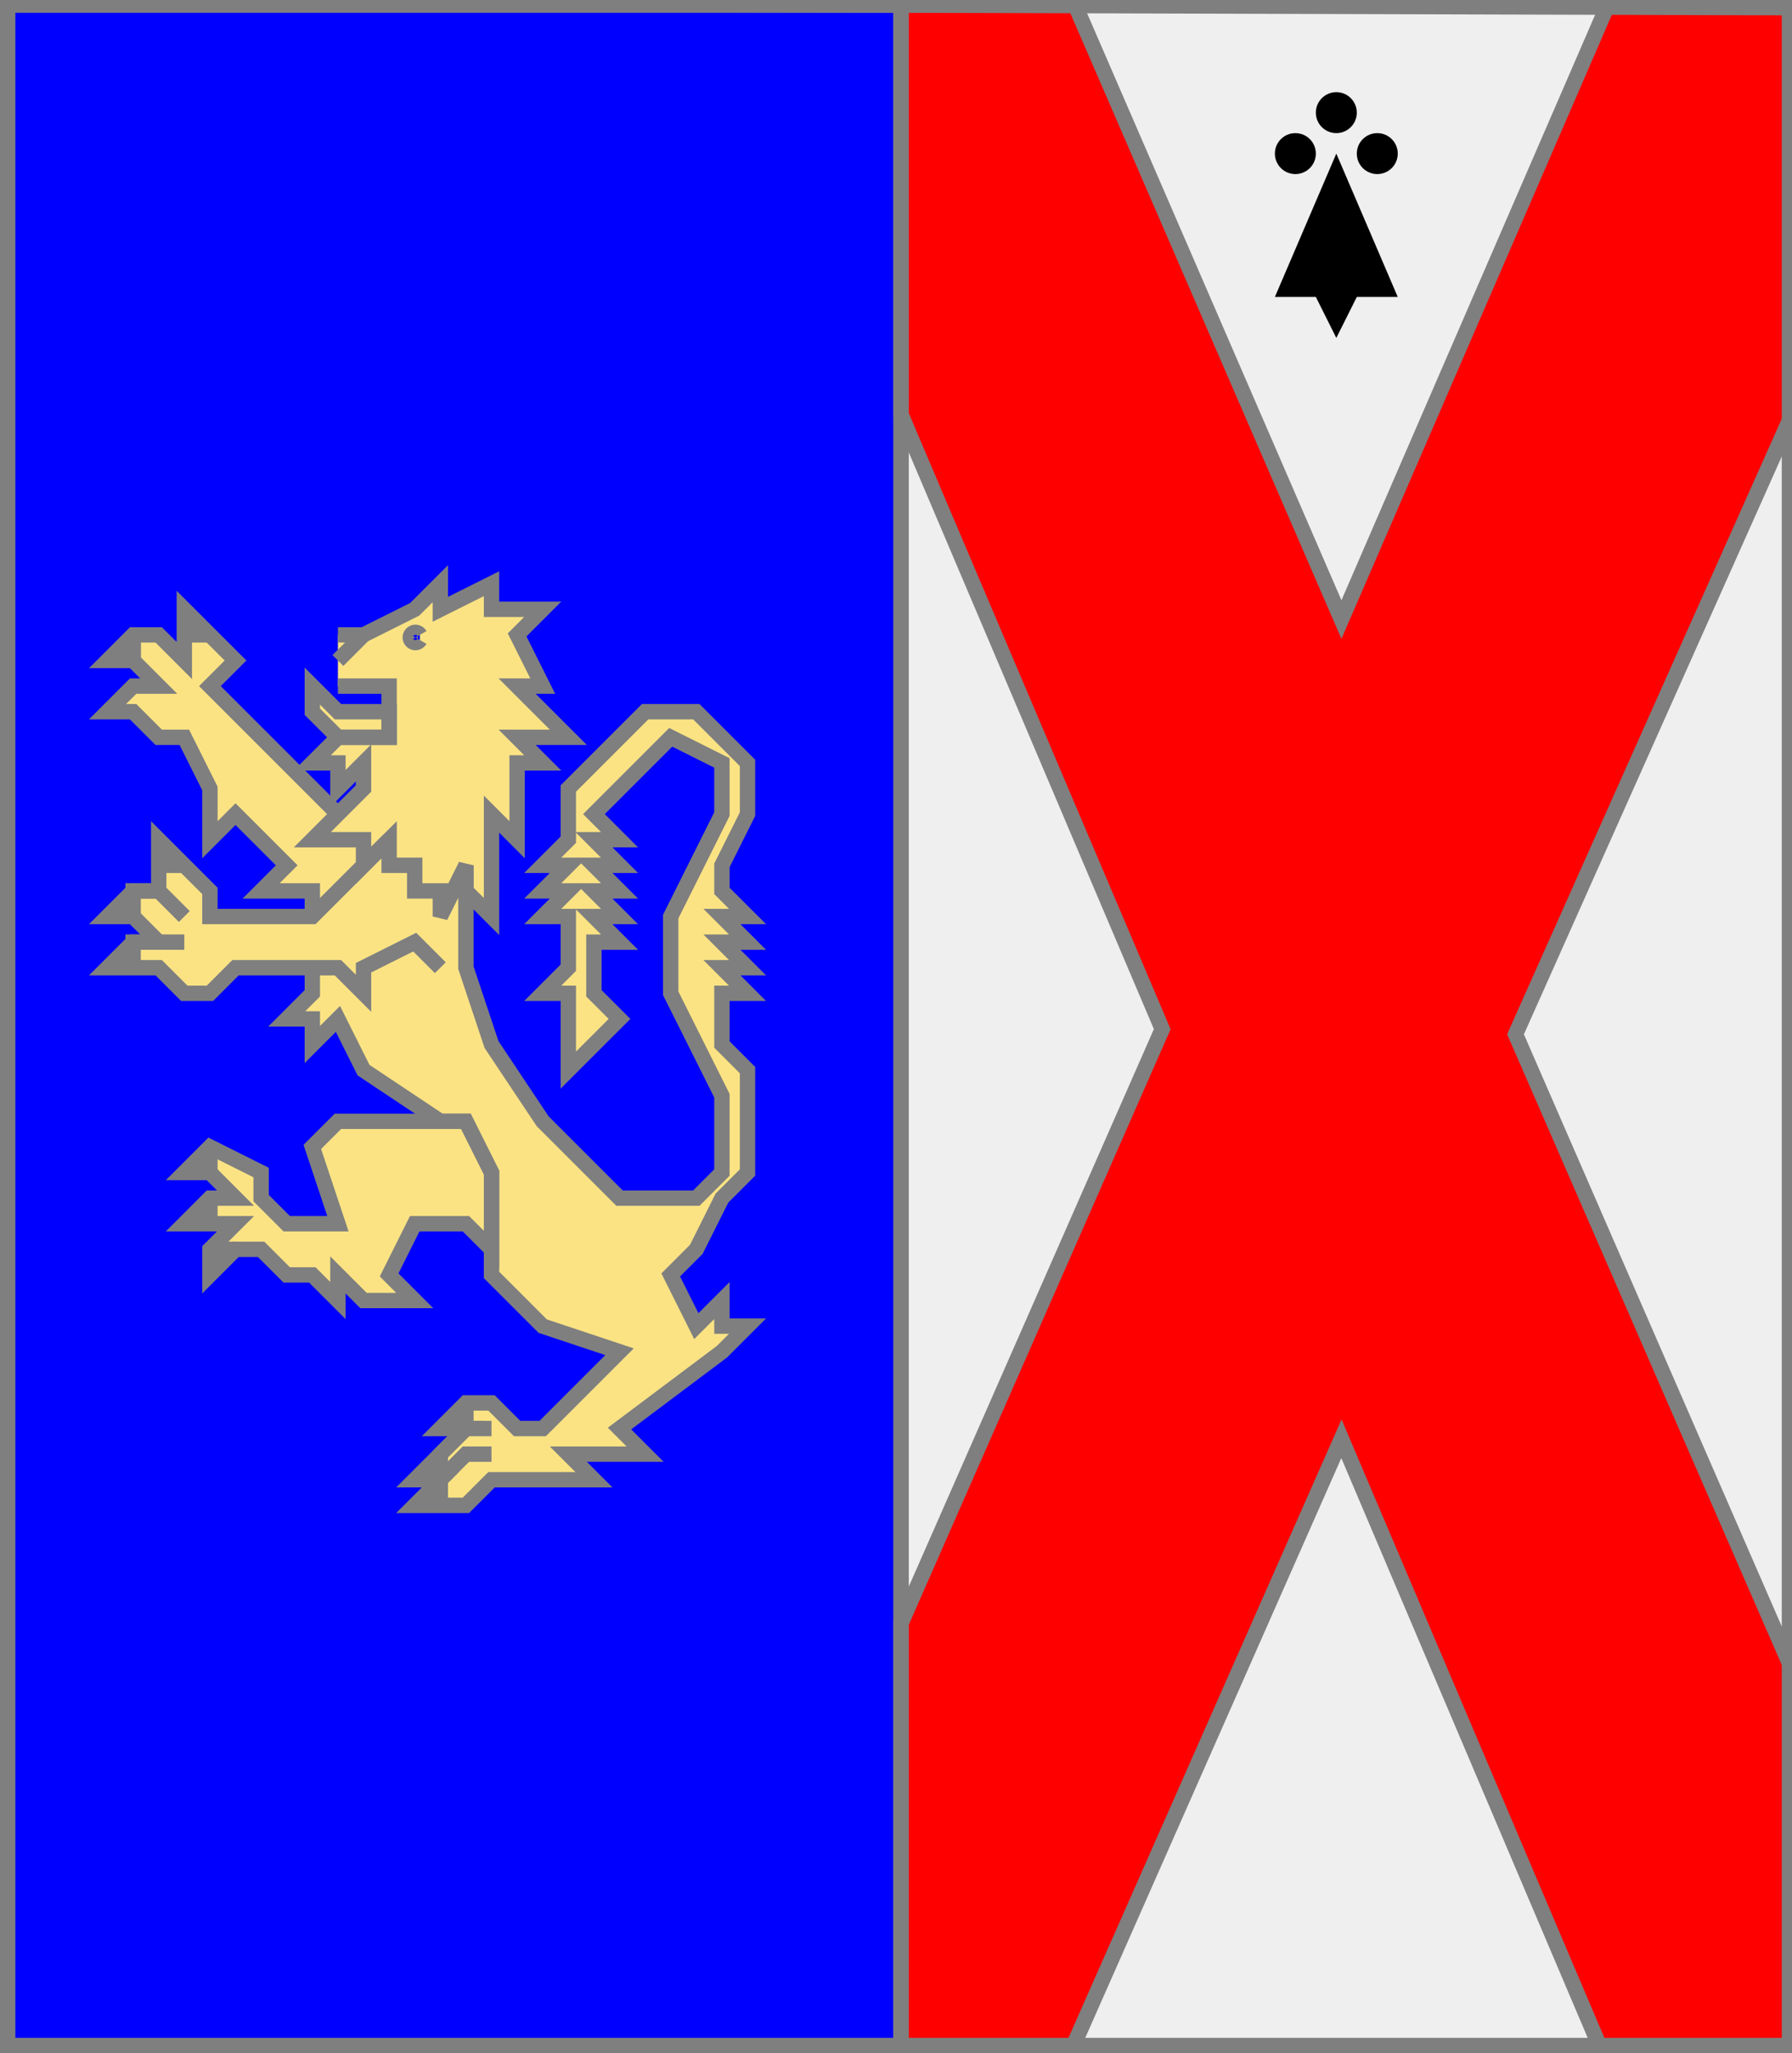 <?xml version="1.0" encoding="utf-8"?>
<!DOCTYPE svg PUBLIC "-//W3C//DTD SVG 20010904//EN"
                     "http://www.w3.org/TR/2001/REC-SVG-20010904/DTD/svg10.dtd">
<!-- (parti (azur (lion or)) 
          (argent (accompagne (sautoir gueules) (enChef (moucheture sable))))) -->
<svg width="350" height="401"
     xml:lang="fr" xmlns="http://www.w3.org/2000/svg"
     xmlns:xlink="http://www.w3.org/1999/xlink">
<rect width="100%" height="100%" fill="#333333" stroke="none"/>
<g>
<g>
<polygon points="1,1 176,1 176,401 1,401 " fill="#0000ff"/>
<polygon points="1,1 176,1 176,401 1,401 " stroke="#7f7f7f" stroke-width="3" fill-opacity="0.0"/>
</g>
<g>
<g fill="#fbe384">
<polygon points="91,169 91,189 96,204 106,219 121,234 136,234 141,229 141,214 131,194 131,179 141,159 141,149 131,144 116,159 121,164 116,164 121,169 116,169 121,174 116,174 121,179 116,179 121,184 116,184 116,194 121,199 111,209 111,194 106,194 111,189 111,179 106,179 111,174 106,174 111,169 106,169 111,164 111,154 126,139 136,139 146,149 146,159 141,169 141,174 146,179 141,179 146,184 141,184 146,189 141,189 146,194 141,194 141,204 146,209 146,229 141,234 136,244 131,249 136,259 141,254 141,259 146,259 141,264 121,279 126,284 111,284 116,289 96,289 91,294 81,294 86,289 81,289 91,279 86,279 91,274 96,274 101,279 106,279 121,264 106,259 96,249 96,229 91,219 86,219 71,209 66,199 61,204 61,199 56,199 61,194 61,189 "/>
<polygon points="91,219 96,229 96,244 91,239 81,239 76,249 81,254 71,254 66,249 66,254 61,249 56,249 51,244 46,244 41,249 41,244 46,239 36,239 41,234 46,234 41,229 36,229 41,224 51,229 51,234 56,239 66,239 61,224 66,219 "/>
<polygon points="76,164 86,174 86,189 81,184 71,189 71,194 66,189 46,189 41,194 36,194 31,189 21,189 26,184 31,184 26,179 21,179 26,174 31,174 31,164 41,174 41,179 61,179 "/>
<polygon points="36,119 46,129 41,134 66,159 76,164 61,179 61,174 51,174 56,169 46,159 41,164 41,154 36,144 31,144 26,139 21,139 26,134 31,134 26,129 21,129 26,124 31,124 36,129 "/>
<path d="M 66,124 L 71,124 L 81,119 L 86,114 L 86,119 L 96,114 L 96,119 L 106,119 L 101,124 L 106,134 L 101,134 L 111,144 L 101,144 L 106,149 L 101,149 L 101,164 L 96,159 L 96,179 L 91,174 L 91,169 L 86,179 L 86,174 L 81,174 L 81,169 L 76,169 L 76,164 L 71,169 L 71,164 L 61,164 L 71,154 L 71,149 L 66,154 L 66,149 L 61,149 L 66,144 L 76,144 L 76,134 L 66,134 M 82,124 A 1,1 0 1,0 82,125 "/>
<polygon points="61,134 66,139 76,139 76,144 66,144 61,139 "/>
</g>
<path d="M 91,169 L 91,189 L 96,204 L 106,219 L 121,234 L 136,234 L 141,229 L 141,214 L 131,194 L 131,179 L 141,159 L 141,149 L 131,144 L 116,159 L 121,164 L 116,164 L 121,169 L 116,169 L 121,174 L 116,174 L 121,179 L 116,179 L 121,184 L 116,184 L 116,194 L 121,199 L 111,209 L 111,194 L 106,194 L 111,189 L 111,179 L 106,179 L 111,174 L 106,174 L 111,169 L 106,169 L 111,164 L 111,154 L 126,139 L 136,139 L 146,149 L 146,159 L 141,169 L 141,174 L 146,179 L 141,179 L 146,184 L 141,184 L 146,189 L 141,189 L 146,194 L 141,194 L 141,204 L 146,209 L 146,229 L 141,234 L 136,244 L 131,249 L 136,259 L 141,254 L 141,259 L 146,259 L 141,264 L 121,279 L 126,284 L 111,284 L 116,289 L 96,289 L 91,294 L 81,294 L 86,289 L 81,289 L 91,279 L 86,279 L 91,274 L 96,274 L 101,279 L 106,279 L 121,264 L 106,259 L 96,249 L 96,229 L 91,219 L 86,219 L 71,209 L 66,199 L 61,204 L 61,199 L 56,199 L 61,194 L 61,189 " fill="none" stroke="#7f7f7f" stroke-width="3" fill-opacity="0.0"/>
<path d="M 91,274 L 91,279 " fill="none" stroke="#7f7f7f" stroke-width="3" fill-opacity="0.0"/>
<path d="M 96,279 L 91,279 L 86,284 L 86,289 " fill="none" stroke="#7f7f7f" stroke-width="3" fill-opacity="0.0"/>
<path d="M 96,284 L 91,284 L 86,289 L 86,294 " fill="none" stroke="#7f7f7f" stroke-width="3" fill-opacity="0.0"/>
<polygon points="91,219 96,229 96,244 91,239 81,239 76,249 81,254 71,254 66,249 66,254 61,249 56,249 51,244 46,244 41,249 41,244 46,239 36,239 41,234 46,234 41,229 36,229 41,224 51,229 51,234 56,239 66,239 61,224 66,219 " stroke="#7f7f7f" stroke-width="3" fill-opacity="0.0"/>
<path d="M 41,224 L 41,229 " fill="none" stroke="#7f7f7f" stroke-width="3" fill-opacity="0.0"/>
<path d="M 41,234 L 41,239 " fill="none" stroke="#7f7f7f" stroke-width="3" fill-opacity="0.0"/>
<path d="M 41,244 L 46,244 " fill="none" stroke="#7f7f7f" stroke-width="3" fill-opacity="0.0"/>
<path d="M 86,189 L 81,184 L 71,189 L 71,194 L 66,189 L 46,189 L 41,194 L 36,194 L 31,189 L 21,189 L 26,184 L 31,184 L 26,179 L 21,179 L 26,174 L 31,174 L 31,164 L 41,174 L 41,179 L 61,179 L 76,164 " fill="none" stroke="#7f7f7f" stroke-width="3" fill-opacity="0.0"/>
<path d="M 31,169 L 36,169 " fill="none" stroke="#7f7f7f" stroke-width="3" fill-opacity="0.0"/>
<path d="M 36,179 L 31,174 L 26,174 L 26,179 " fill="none" stroke="#7f7f7f" stroke-width="3" fill-opacity="0.0"/>
<path d="M 36,184 L 26,184 L 26,189 " fill="none" stroke="#7f7f7f" stroke-width="3" fill-opacity="0.0"/>
<path d="M 61,179 L 61,174 L 51,174 L 56,169 L 46,159 L 41,164 L 41,154 L 36,144 L 31,144 L 26,139 L 21,139 L 26,134 L 31,134 L 26,129 L 21,129 L 26,124 L 31,124 L 36,129 L 36,119 L 46,129 L 41,134 L 66,159 " fill="none" stroke="#7f7f7f" stroke-width="3" fill-opacity="0.0"/>
<path d="M 36,124 L 41,124 " fill="none" stroke="#7f7f7f" stroke-width="3" fill-opacity="0.0"/>
<path d="M 26,124 L 26,129 " fill="none" stroke="#7f7f7f" stroke-width="3" fill-opacity="0.0"/>
<path d="M 26,124 L 26,129 " fill="none" stroke="#7f7f7f" stroke-width="3" fill-opacity="0.0"/>
<path d="M 66,124 L 71,124 L 81,119 L 86,114 L 86,119 L 96,114 L 96,119 L 106,119 L 101,124 L 106,134 L 101,134 L 111,144 L 101,144 L 106,149 L 101,149 L 101,164 L 96,159 L 96,179 L 91,174 L 91,169 L 86,179 L 86,174 L 81,174 L 81,169 L 76,169 L 76,164 L 71,169 L 71,164 L 61,164 L 71,154 L 71,149 L 66,154 L 66,149 L 61,149 L 66,144 L 76,144 L 76,134 L 66,134 M 82,124 A 1,1 0 1,0 82,125 " fill="none" stroke="#7f7f7f" stroke-width="3" fill-opacity="0.0"/>
<path d="M 71,124 L 66,129 " fill="none" stroke="#7f7f7f" stroke-width="3" fill-opacity="0.0"/>
<polygon points="61,134 66,139 76,139 76,144 66,144 61,139 " stroke="#7f7f7f" stroke-width="3" fill-opacity="0.0"/>
</g>
</g>
<g>
<g>
<polygon points="176,1 350,1 350,400 176,401 " fill="#efefef"/>
<polygon points="176,1 350,1 350,400 176,401 " stroke="#7f7f7f" stroke-width="3" fill-opacity="0.0"/>
</g>
<g>
<g>
<polygon points="210,1 262,121 314,1 350,1 350,81 296,202 350,326 350,400 313,401 262,281 209,401 176,401 176,317 227,201 176,81 176,1 " fill="#ff0000"/>
<polygon points="210,1 262,121 314,1 350,1 350,81 296,202 350,326 350,400 313,401 262,281 209,401 176,401 176,317 227,201 176,81 176,1 " stroke="#7f7f7f" stroke-width="3" fill-opacity="0.0"/>
</g>
<g fill="#000000">
<circle cx="261" cy="22" r="4"/>
<circle cx="253" cy="30" r="4"/>
<circle cx="269" cy="30" r="4"/>
<polygon points="261,30 273,58 265,58 261,66 257,58 249,58 "/>
</g>
</g>
</g>
<polygon points="1,0 350,1 350,400 1,400 " stroke="#7f7f7f" stroke-width="4" fill-opacity="0.0"/>
</svg>
